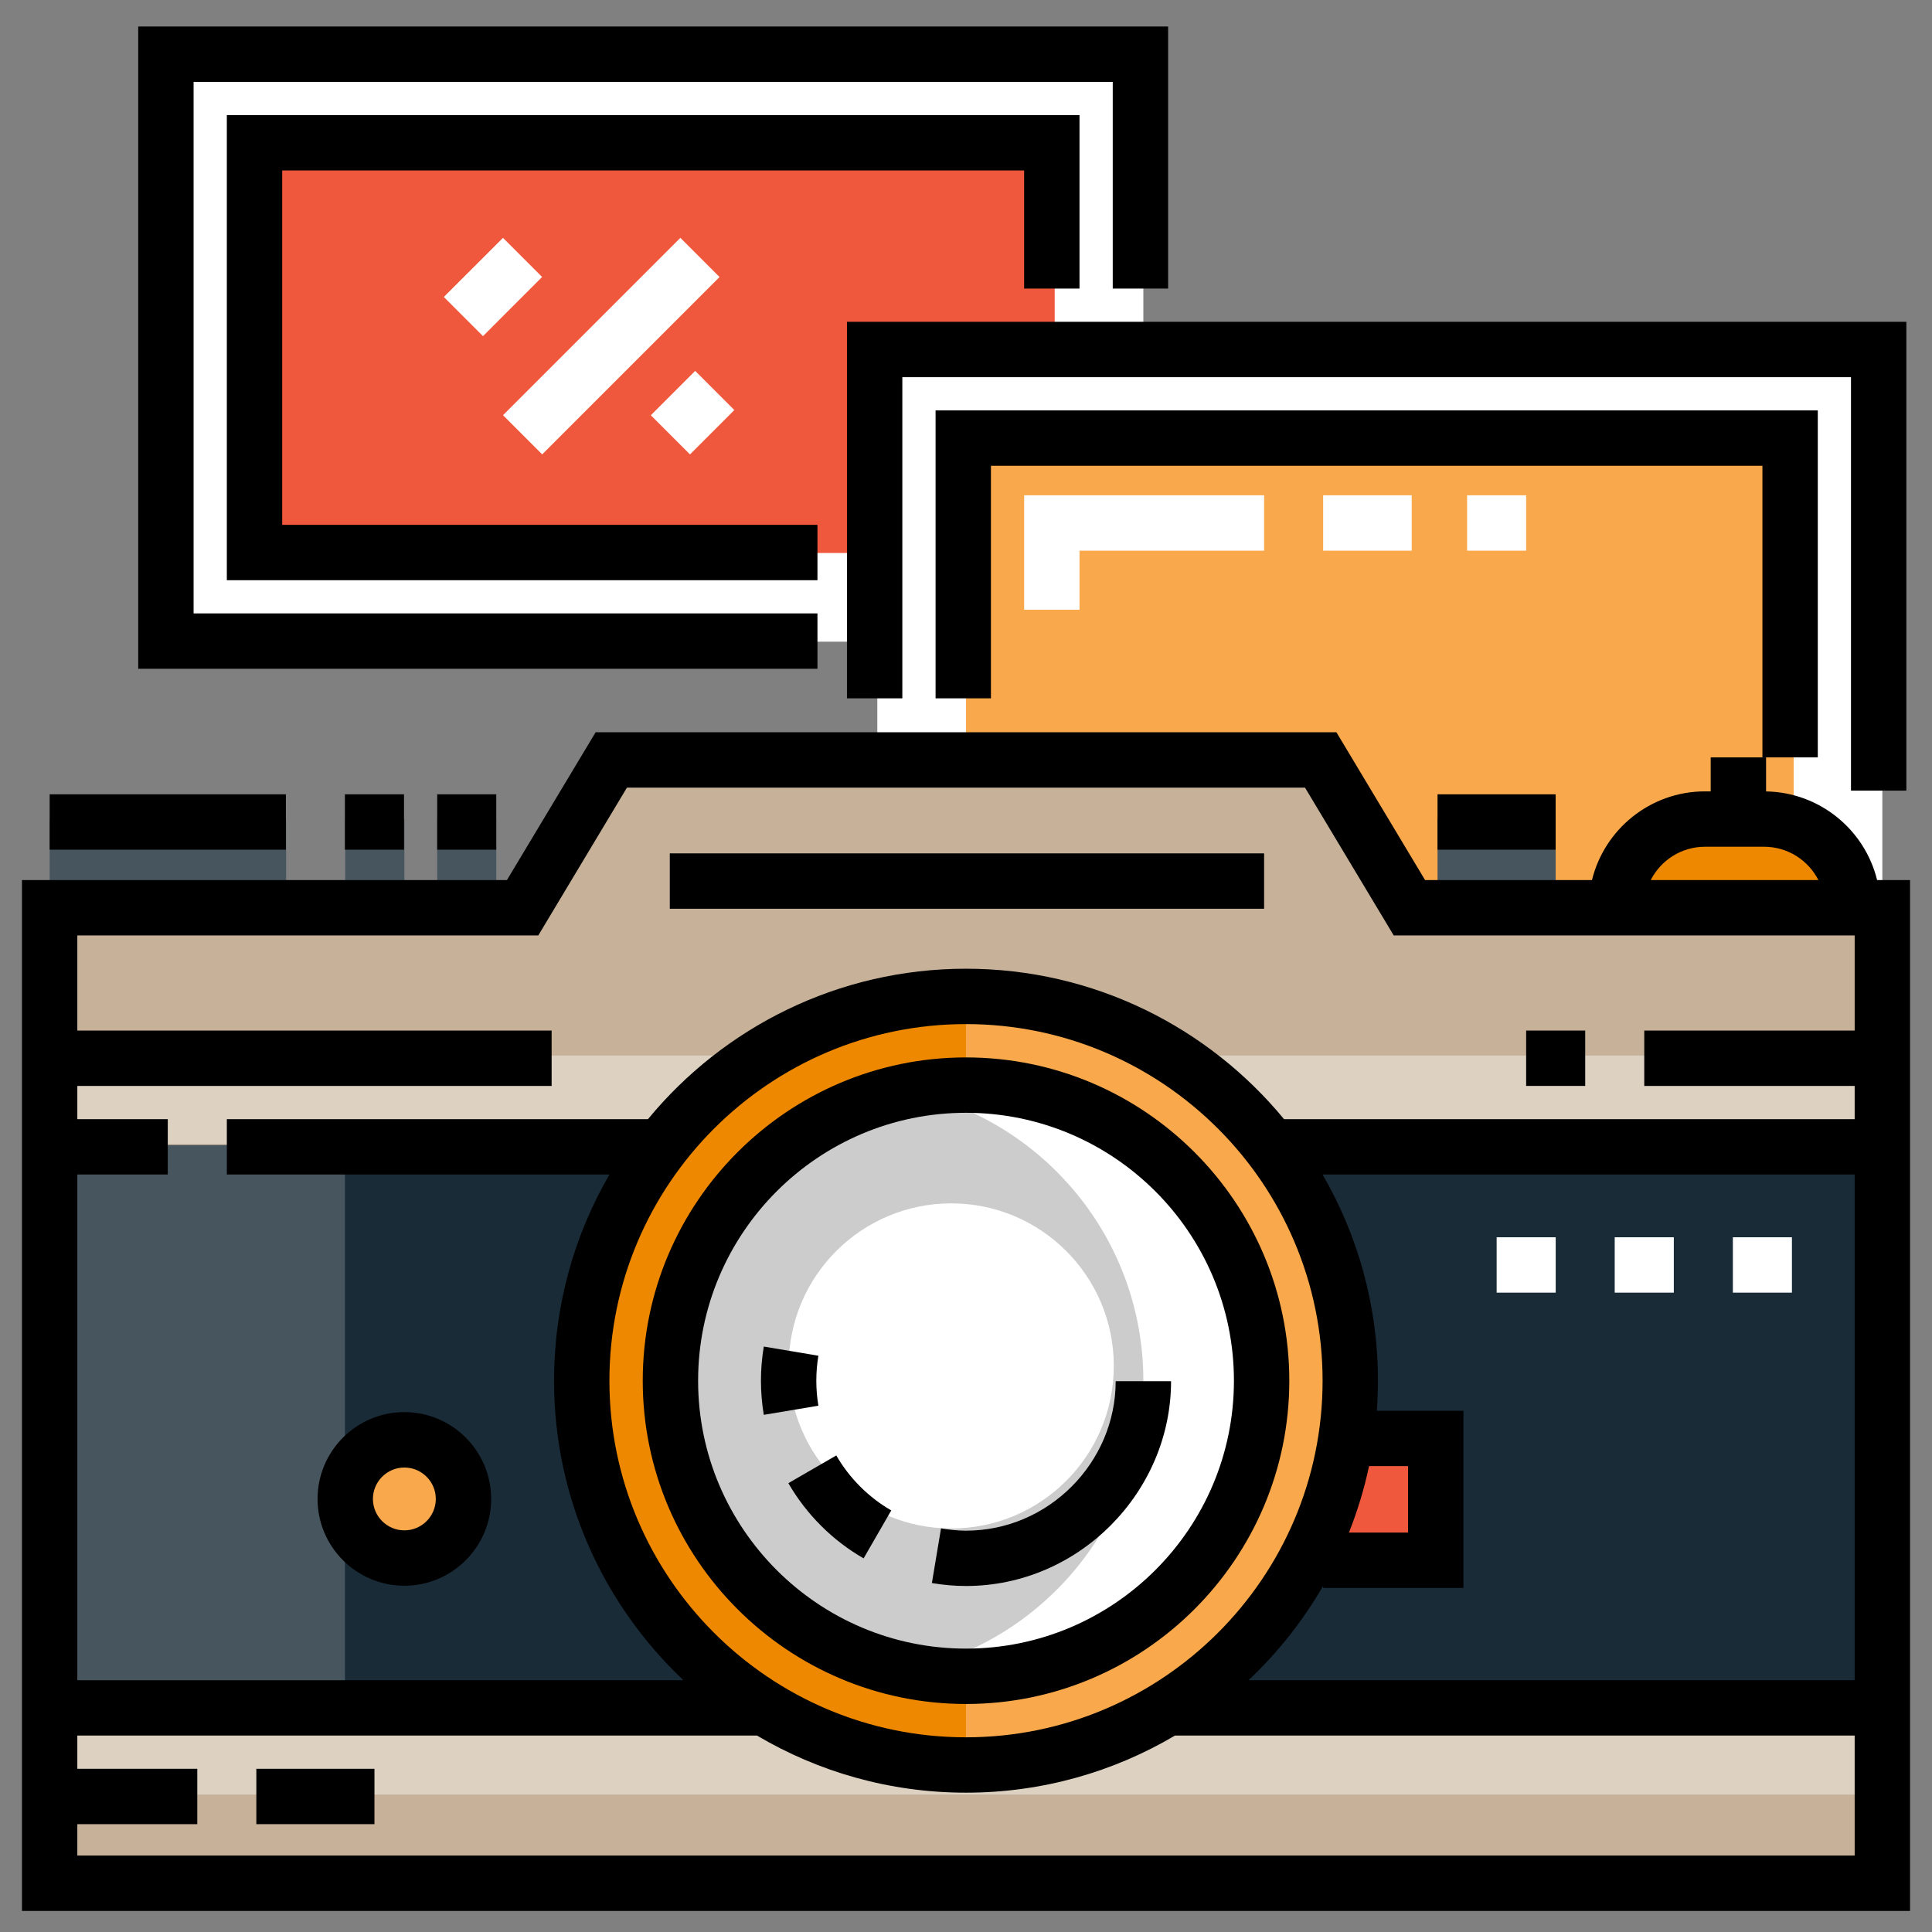<svg width="44" height="44" viewBox="0 0 44 44" fill="none" xmlns="http://www.w3.org/2000/svg">
<rect x="0" y="0" width="44" height="44" fill="#808080" stroke="none"/>
<g clip-path="url(#clip0_481_1856)">
<path d="M22.568 17.249H21.307V18.678H22.568V17.249Z" fill="black"/>
<path d="M23.324 28.178H21.979V29.439H23.324V28.178Z" fill="white"/>
<path d="M26.039 1.15H3.691V14.614H26.039V1.15Z" fill="white"/>
<path d="M24.02 3.169H5.843V12.594H24.02V3.169Z" fill="#F0583D"/>
<path d="M42.869 7.882H19.98V21.346H42.869V7.882Z" fill="white"/>
<path d="M40.85 9.902H22V20.674H40.85V9.902Z" fill="#F9A94B"/>
<path d="M9.209 18.654H7.862V20.673H9.209V18.654Z" fill="#47555F"/>
<path d="M11.302 18.654H9.957V20.673H11.302V18.654Z" fill="#47555F"/>
<path d="M35.429 18.654H32.739V20.673H35.429V18.654Z" fill="#47555F"/>
<path d="M6.516 18.654H1.131V20.673H6.516V18.654Z" fill="#47555F"/>
<path d="M36.81 20.673C36.81 19.558 37.715 18.654 38.83 18.654H40.177C41.292 18.654 42.196 19.558 42.196 20.673" fill="#ED8800"/>
<path d="M32.099 20.673H42.87V42.889H1.131V20.673H11.902L13.922 17.307H30.079L32.099 20.673Z" fill="#192B37"/>
<path d="M9.209 35.484C9.953 35.484 10.556 34.881 10.556 34.137C10.556 33.393 9.953 32.79 9.209 32.79C8.465 32.79 7.862 33.393 7.862 34.137C7.862 34.881 8.465 35.484 9.209 35.484Z" fill="#F9A94B"/>
<path d="M32.772 32.791H30.079V35.484H32.772V32.791Z" fill="#F0583D"/>
<path d="M1.131 20.696V42.889H7.856V20.696C4.494 20.696 1.131 20.696 1.131 20.696Z" fill="#47555F"/>
<path d="M32.099 20.696L30.079 17.249H13.922L11.902 20.696H1.131V26.076H42.828V20.696H32.099Z" fill="#C7B299"/>
<path d="M42.87 38.85H1.131V42.889H42.87V38.85Z" fill="#DDD1C2"/>
<path d="M42.87 40.87H1.131V42.889H42.87V40.87Z" fill="#C7B299"/>
<path d="M42.87 24.039H1.131V26.058H42.87V24.039Z" fill="#DDD1C2"/>
<path d="M22 40.197C26.834 40.197 30.752 36.278 30.752 31.444C30.752 26.611 26.834 22.692 22 22.692C17.166 22.692 13.248 26.611 13.248 31.444C13.248 36.278 17.166 40.197 22 40.197Z" fill="#F9A94B"/>
<path d="M22 40.196C17.166 40.196 13.248 36.278 13.248 31.445C13.248 26.611 17.166 22.693 22 22.693" fill="#ED8800"/>
<path d="M22 38.176C25.718 38.176 28.732 35.162 28.732 31.444C28.732 27.726 25.718 24.712 22 24.712C18.282 24.712 15.268 27.726 15.268 31.444C15.268 35.162 18.282 38.176 22 38.176Z" fill="#CCCCCC"/>
<path d="M22 24.712C21.539 24.712 21.088 24.759 20.653 24.848C23.726 25.472 26.039 28.188 26.039 31.445C26.039 34.702 23.726 37.418 20.653 38.042C21.088 38.13 21.539 38.177 22 38.177C25.718 38.177 28.732 35.163 28.732 31.445C28.732 27.727 25.718 24.712 22 24.712Z" fill="white"/>
<path d="M21.664 34.81C23.709 34.81 25.366 33.153 25.366 31.108C25.366 29.063 23.709 27.406 21.664 27.406C19.619 27.406 17.962 29.063 17.962 31.108C17.962 33.153 19.619 34.81 21.664 34.81Z" fill="white"/>
<path d="M22 38.807C17.941 38.807 14.638 35.504 14.638 31.445C14.638 27.385 17.941 24.082 22 24.082C26.06 24.082 29.363 27.385 29.363 31.445C29.363 35.504 26.06 38.807 22 38.807ZM22 25.343C18.636 25.343 15.899 28.08 15.899 31.445C15.899 34.809 18.636 37.546 22 37.546C25.365 37.546 28.102 34.809 28.102 31.445C28.102 28.08 25.365 25.343 22 25.343Z" fill="black"/>
<path d="M22 36.12C21.739 36.12 21.478 36.096 21.223 36.053L21.431 34.808C21.618 34.839 21.809 34.86 22 34.86C23.88 34.86 25.409 33.306 25.409 31.456H26.67C26.67 33.978 24.575 36.12 22 36.12Z" fill="black"/>
<path d="M17.395 32.222C17.352 31.967 17.33 31.705 17.33 31.445C17.33 31.184 17.352 30.923 17.395 30.667L18.638 30.876C18.607 31.062 18.591 31.254 18.591 31.445C18.591 31.636 18.607 31.827 18.638 32.014L17.395 32.222Z" fill="black"/>
<path d="M19.668 35.491C18.957 35.081 18.365 34.489 17.954 33.778L19.046 33.147C19.346 33.666 19.779 34.099 20.298 34.399L19.668 35.491Z" fill="black"/>
<path d="M28.789 19.435H15.254V20.696H28.789V19.435Z" fill="black"/>
<path d="M8.528 40.283H5.838V41.544H8.528V40.283Z" fill="black"/>
<path d="M35.429 18.09H32.739V19.351H35.429V18.09Z" fill="black"/>
<path d="M6.511 18.09H1.131V19.351H6.511V18.09Z" fill="black"/>
<path d="M9.201 18.09H7.855V19.351H9.201V18.09Z" fill="black"/>
<path d="M11.302 18.09H9.957V19.351H11.302V18.09Z" fill="black"/>
<path d="M9.209 36.114C8.119 36.114 7.232 35.227 7.232 34.137C7.232 33.047 8.119 32.16 9.209 32.16C10.299 32.16 11.186 33.047 11.186 34.137C11.186 35.227 10.299 36.114 9.209 36.114ZM9.209 33.422C8.815 33.422 8.493 33.743 8.493 34.137C8.493 34.532 8.815 34.853 9.209 34.853C9.604 34.853 9.925 34.532 9.925 34.137C9.925 33.743 9.604 33.422 9.209 33.422Z" fill="black"/>
<path d="M36.102 23.47H34.757V24.731H36.102V23.47Z" fill="black"/>
<path d="M42.75 20.043C42.47 18.899 41.446 18.045 40.221 18.024V17.249H38.96V18.023H38.83C37.586 18.023 36.54 18.885 36.256 20.043H32.455L30.436 16.677H13.565L11.545 20.043H0.5V43.52H43.5V20.043H42.75ZM38.83 19.284H40.177C40.716 19.284 41.183 19.593 41.413 20.043H37.594C37.824 19.593 38.291 19.284 38.83 19.284ZM42.239 42.259H1.761V41.544H4.493V40.283H1.761V39.526H17.24C18.636 40.352 20.264 40.827 22 40.827C23.736 40.827 25.364 40.352 26.76 39.526H42.239V42.259ZM13.879 31.445C13.879 26.967 17.522 23.323 22 23.323C26.478 23.323 30.121 26.967 30.121 31.445C30.121 35.923 26.478 39.566 22 39.566C17.522 39.566 13.879 35.923 13.879 31.445ZM42.239 38.266H28.435C29.1 37.638 29.674 36.913 30.134 36.116V36.164H33.328V32.129H31.357C31.373 31.903 31.382 31.675 31.382 31.445C31.382 29.735 30.922 28.13 30.12 26.748H42.239V38.266ZM30.721 34.903C30.914 34.417 31.069 33.911 31.179 33.39H32.067V34.903H30.721ZM29.243 25.488C27.521 23.397 24.913 22.062 22 22.062C19.087 22.062 16.479 23.397 14.757 25.488H5.166V26.748H13.88C13.078 28.13 12.618 29.735 12.618 31.445C12.618 34.129 13.751 36.554 15.565 38.266H1.761V26.748H3.821V25.488H1.761V24.731H12.563V23.47H1.761V21.304H12.259L14.278 17.938H29.721L31.741 21.304H42.239V23.47H37.447V24.731H42.239V25.488H29.243Z" fill="black"/>
<path d="M35.43 28.178H34.085V29.439H35.43V28.178Z" fill="white"/>
<path d="M38.12 28.178H36.774V29.439H38.12V28.178Z" fill="white"/>
<path d="M40.81 28.178H39.465V29.439H40.81V28.178Z" fill="white"/>
<path d="M43.416 18.006H42.155V8.59H20.55V15.904H19.289V7.329H43.416V18.006Z" fill="black"/>
<path d="M18.617 15.231H3.148V0.604H26.603V6.572H25.342V1.865H4.409V13.97H18.617V15.231Z" fill="black"/>
<path d="M18.617 13.214H5.166V2.621H24.585V6.572H23.324V3.882H6.427V11.953H18.617V13.214Z" fill="black"/>
<path d="M10.108 6.763L11 7.655L12.346 6.308L11.455 5.417L10.108 6.763Z" fill="white"/>
<path d="M11.456 9.456L12.348 10.348L16.387 6.309L15.495 5.417L11.456 9.456Z" fill="white"/>
<path d="M14.822 9.457L15.714 10.349L16.724 9.339L15.832 8.447L14.822 9.457Z" fill="white"/>
<path d="M41.399 17.249H40.138V10.608H22.568V15.904H21.307V9.347H41.399V17.249Z" fill="black"/>
<path d="M24.585 13.886H23.324V11.28H28.789V12.541H24.585V13.886Z" fill="white"/>
<path d="M32.151 11.28H30.134V12.541H32.151V11.28Z" fill="white"/>
<path d="M34.757 11.28H33.412V12.541H34.757V11.28Z" fill="white"/>
</g>
<defs>
<clipPath id="clip0_481_1856">
<rect width="43" height="43" fill="white" transform="translate(0.5 0.562)"/>
</clipPath>
</defs>
</svg>
